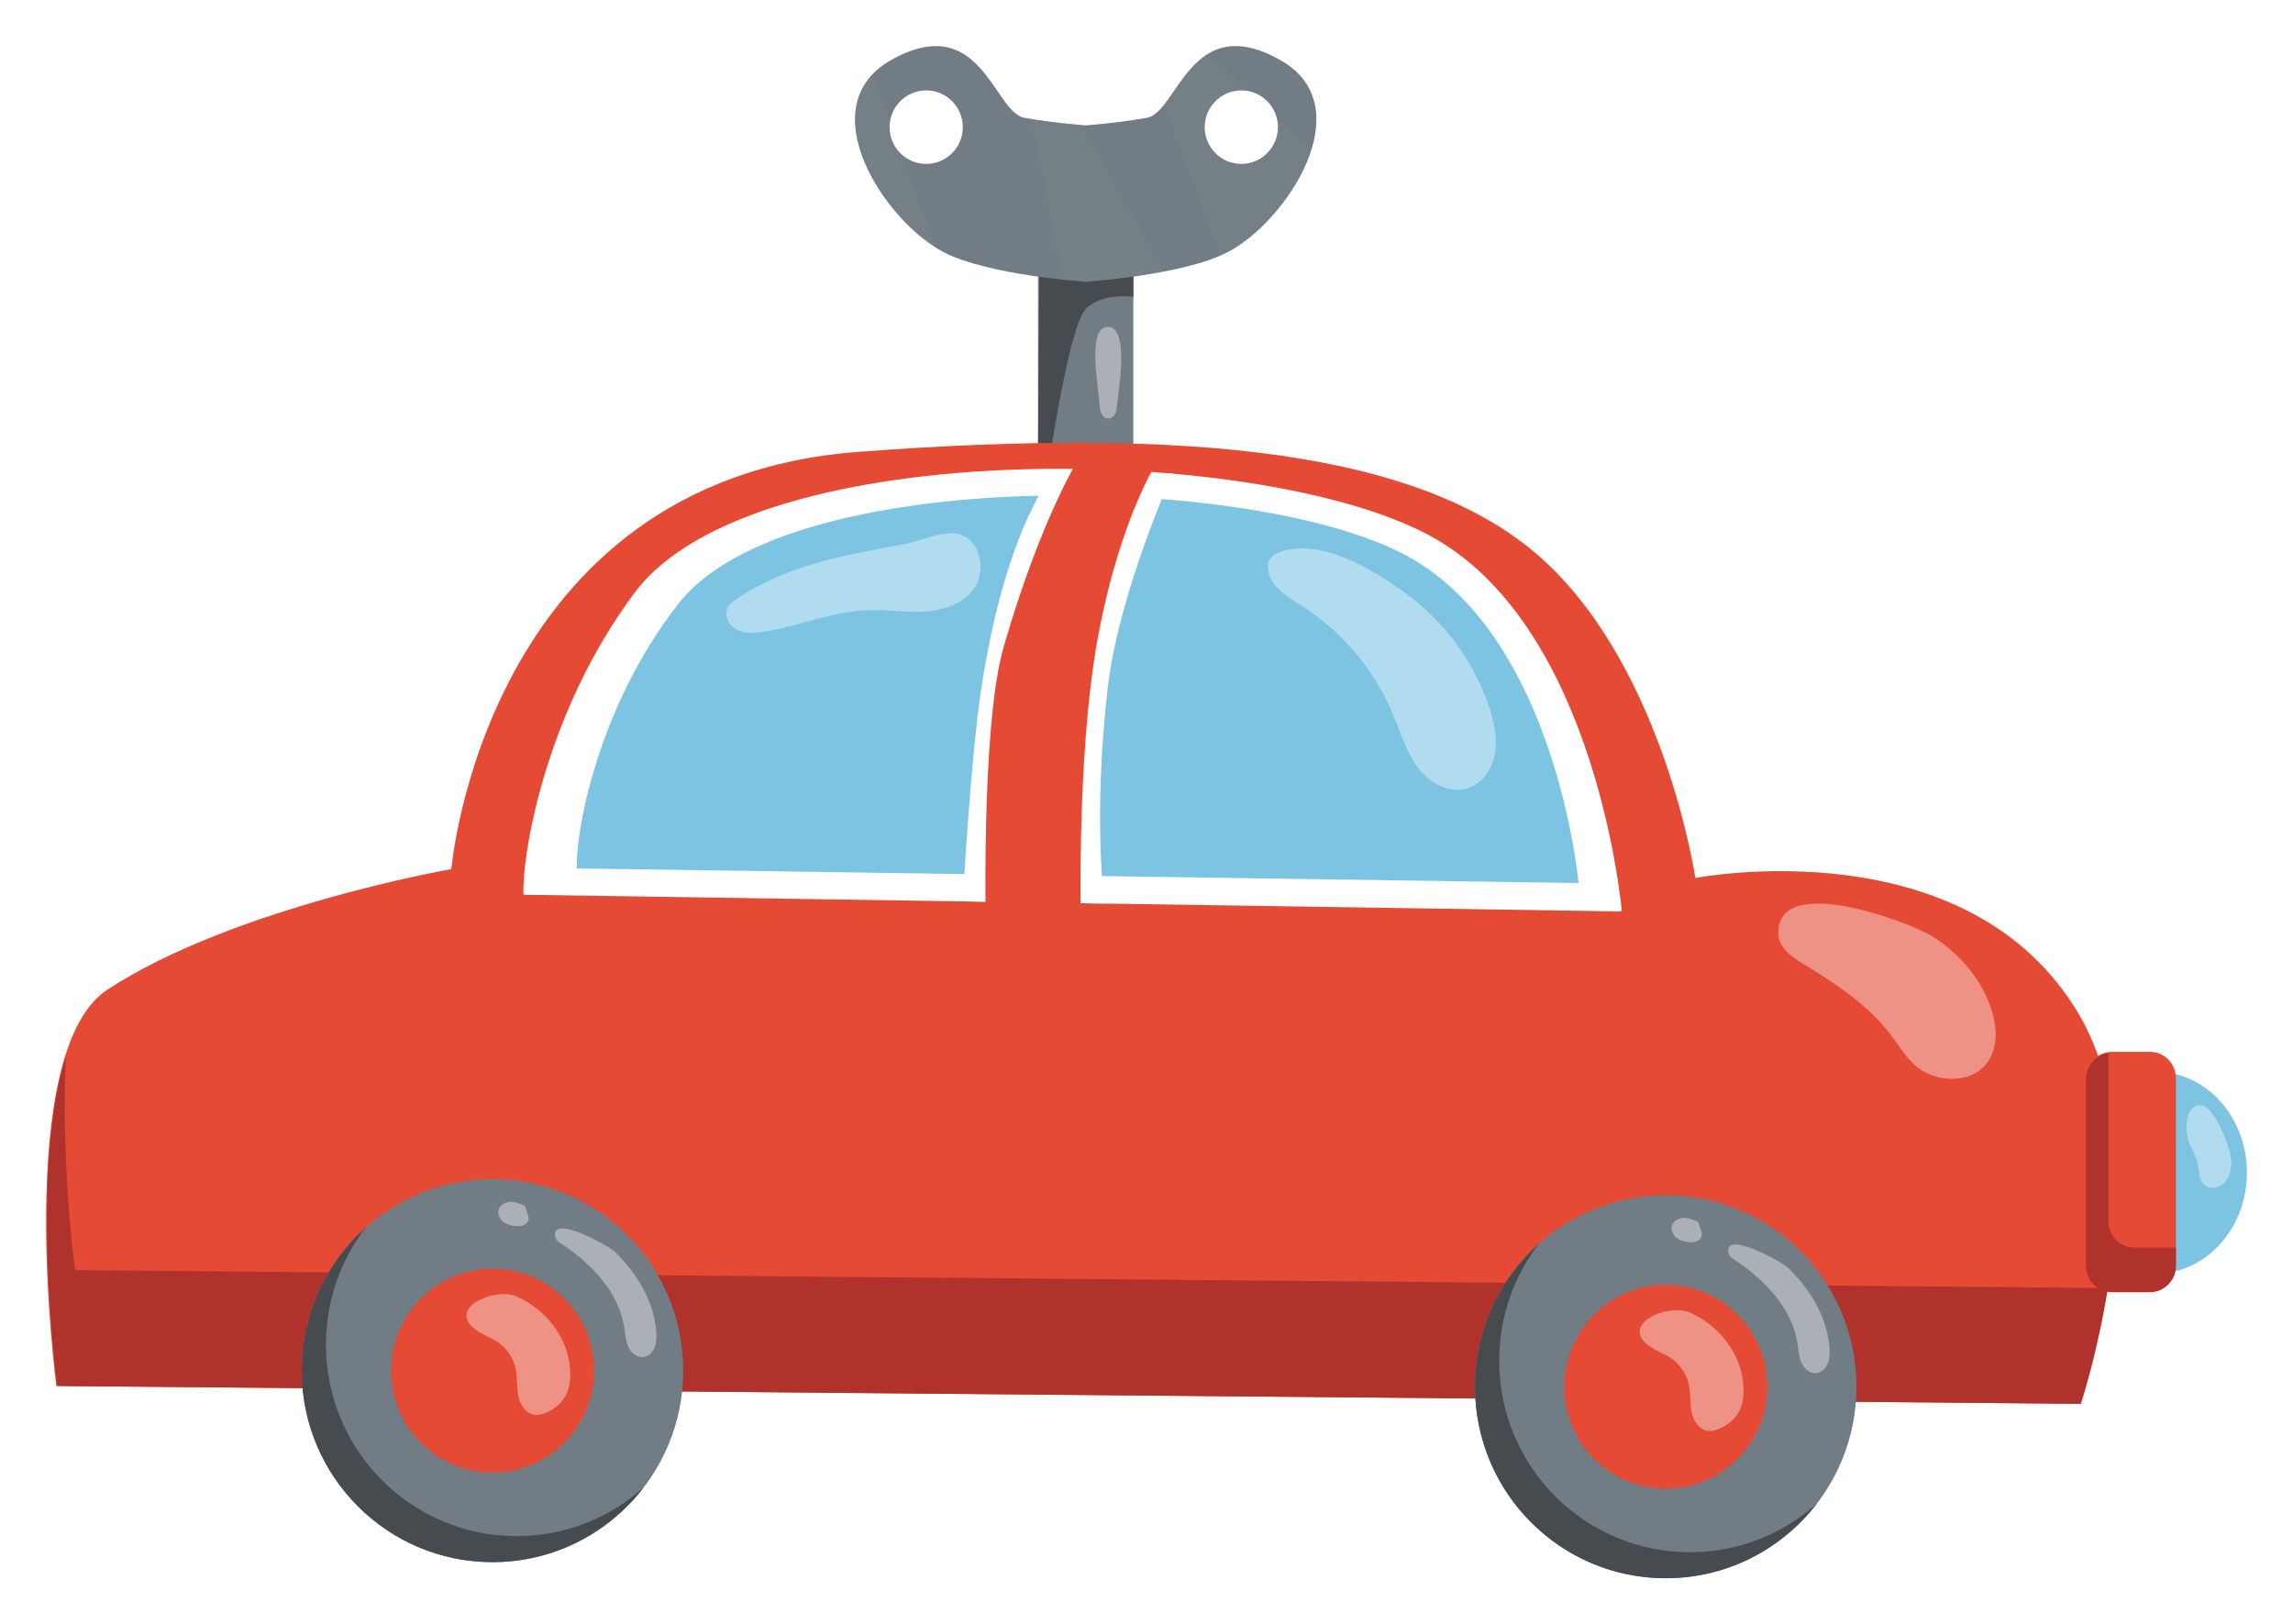 <svg width="199" height="141" viewBox="0 0 199 141" fill="none" xmlns="http://www.w3.org/2000/svg">
<g clip-path="url(#clip0)" filter="url(#filter0_d)">
<path d="M90.085 15.377H98.358V48.158H90.085V15.377Z" fill="#727C84"/>
<path d="M98.358 21.758C98.358 21.758 95.636 21.37 94.22 22.822C92.804 24.273 91.07 35.972 91.07 35.972H90.083L90.205 18.567H98.358V21.758Z" fill="#454B4F"/>
<path d="M187.105 89.034C191.466 89.034 195 92.954 195 97.791C195 102.627 191.466 106.547 187.105 106.547V89.034Z" fill="#7DC3E2"/>
<path d="M180.514 117.859L4.891 116.312C4.891 116.312 1.041 87.301 9.345 81.887C20.312 74.736 39.168 71.444 39.168 71.444C39.168 71.444 42.039 37.683 74.456 35.228C103.196 33.053 123.701 35.084 134.099 44.753C144.498 54.424 147.133 72.216 147.133 72.216C147.133 72.216 170.885 67.574 180.514 84.207C187.613 96.472 180.514 117.859 180.514 117.859Z" fill="#E54A35"/>
<path d="M5.72 87.703C5.255 96.819 6.509 106.256 6.509 106.256L182.131 107.803C182.131 107.803 182.845 105.655 183.593 102.329C182.96 110.722 180.591 117.859 180.591 117.859L4.968 116.312C4.968 116.312 2.529 97.935 5.72 87.703Z" fill="#AF322C"/>
<path d="M140.75 75.118L45.429 73.667C45.273 70.585 47.161 58.002 55.106 47.414C65.536 33.51 110.132 34.437 124.575 42.772C138.668 50.908 140.75 75.118 140.75 75.118Z" fill="white"/>
<path d="M136.993 72.654L50.06 71.384C49.916 68.684 51.642 57.663 58.885 48.391C68.397 36.215 109.068 37.026 122.241 44.327C135.096 51.447 136.993 72.654 136.993 72.654Z" fill="#7DC3E2"/>
<path d="M101.765 37.12C101.765 37.12 97.072 47.45 96.12 55.827C94.822 67.286 95.871 74.435 95.871 74.435L83.556 74.247C83.556 74.247 84.217 62.066 85.142 55.906C87.308 41.466 91.65 36.752 91.65 36.752L101.765 37.12Z" fill="white"/>
<path d="M100.79 35.472C100.79 35.472 97.323 40.404 95.301 51.233C93.324 61.818 93.832 77.633 93.832 77.633H85.576C85.576 77.633 85.068 59.155 87.116 52.104C90.487 40.501 93.832 35.472 93.832 35.472H100.79Z" fill="#E54A35"/>
<path d="M183.3 108.095H186.576C187.826 108.095 188.838 107.077 188.838 105.823V89.578C188.838 88.322 187.824 87.306 186.576 87.306H183.303C182.052 87.306 181.041 88.324 181.041 89.578V105.823C181.039 107.077 182.052 108.095 183.3 108.095Z" fill="#E54A35"/>
<path d="M182.979 87.407V102.028C182.979 103.284 183.993 104.3 185.241 104.3H188.514C188.624 104.3 188.732 104.29 188.838 104.273V105.9C188.838 107.156 187.824 108.172 186.576 108.172H183.303C182.052 108.172 181.041 107.154 181.041 105.9V89.655C181.039 88.509 181.882 87.564 182.979 87.407Z" fill="#AF322C"/>
<path opacity="0.4" d="M193.646 96.806C193.646 97.466 193.512 98.164 193.064 98.647C192.618 99.131 191.789 99.295 191.298 98.857C190.783 98.395 190.867 97.581 190.699 96.907C190.565 96.366 190.254 95.887 190.05 95.37C189.76 94.638 189.688 93.823 189.844 93.05C189.906 92.747 190.009 92.439 190.232 92.225C191.871 90.644 193.646 95.798 193.646 96.806Z" fill="white"/>
<path opacity="0.4" d="M129.281 57.499C129.691 58.767 129.976 60.12 129.741 61.433C129.504 62.747 128.653 64.013 127.39 64.422C125.792 64.942 124.038 63.962 123.03 62.612C122.021 61.265 121.551 59.6 120.904 58.043C119.304 54.19 116.501 50.848 112.993 48.61C111.728 47.804 110.216 46.914 110.041 45.417C110.01 45.147 110.029 44.861 110.154 44.62C110.345 44.25 110.746 44.043 111.136 43.903C114.615 42.662 119.165 45.451 121.887 47.419C125.306 49.9 127.975 53.459 129.281 57.499Z" fill="white"/>
<path opacity="0.4" d="M84.402 47.279C83.388 48.531 81.692 49.022 80.087 49.096C78.481 49.171 76.874 48.904 75.268 48.964C72.185 49.079 69.274 50.386 66.221 50.848C65.459 50.964 64.642 51.019 63.957 50.67C63.269 50.321 62.8 49.435 63.152 48.747C63.312 48.432 63.612 48.211 63.904 48.011C68.365 44.967 73.5 44.17 78.673 43.191C80.065 42.926 82.13 41.863 83.515 42.469C85.317 43.258 85.533 45.884 84.402 47.279Z" fill="white"/>
<path opacity="0.4" d="M167.657 77.255C170.029 78.735 171.975 80.982 172.832 83.648C173.304 85.116 173.412 86.825 172.564 88.107C171.23 90.124 167.997 90.081 166.198 88.468C165.34 87.698 164.744 86.685 164.044 85.769C162.063 83.172 159.254 81.358 156.473 79.656C155.49 79.055 154.386 78.275 154.338 77.12C154.103 71.588 165.87 76.138 167.657 77.255Z" fill="white"/>
<path d="M144.562 133C135.42 133 128.008 125.557 128.008 116.375C128.008 107.193 135.42 99.749 144.562 99.749C153.705 99.749 161.116 107.193 161.116 116.375C161.116 125.557 153.705 133 144.562 133Z" fill="#727C84"/>
<path d="M133.555 103.96C131.394 106.769 130.107 110.291 130.107 114.117C130.107 123.3 137.518 130.743 146.661 130.743C150.888 130.743 154.745 129.15 157.671 126.532C154.642 130.466 149.898 133 144.565 133C135.422 133 128.011 125.557 128.011 116.375C128.008 111.437 130.153 107.004 133.555 103.96Z" fill="#454B4F"/>
<path d="M138.334 122.63C134.894 119.175 134.894 113.572 138.334 110.117C141.775 106.662 147.353 106.662 150.794 110.117C154.234 113.572 154.234 119.175 150.794 122.63C147.353 126.085 141.775 126.085 138.334 122.63Z" fill="#E54A35"/>
<path opacity="0.4" d="M151.309 116.509C151.329 117.178 151.254 117.867 150.955 118.463C150.605 119.166 149.963 119.695 149.246 120.008C148.913 120.155 148.549 120.258 148.192 120.203C147.437 120.088 146.951 119.313 146.803 118.562C146.654 117.811 146.735 117.029 146.587 116.278C146.39 115.28 145.772 114.373 144.917 113.824C144.375 113.477 143.75 113.275 143.221 112.907C140.408 110.96 144.773 109.117 146.637 109.928C149.249 111.069 151.23 113.636 151.309 116.509Z" fill="white"/>
<path opacity="0.4" d="M158.773 113.03C158.804 113.485 158.799 113.954 158.624 114.375C158.449 114.796 158.076 115.157 157.623 115.198C157.062 115.249 156.561 114.796 156.334 114.279C156.106 113.761 156.082 113.182 155.996 112.623C155.519 109.543 153.147 107.091 150.557 105.373C150.313 105.212 150.042 105.019 149.994 104.73C149.666 102.774 154.587 105.488 155.198 106.076C157.093 107.902 158.591 110.364 158.773 113.03Z" fill="white"/>
<path opacity="0.4" d="M147.639 102.858C147.804 103.128 147.653 103.506 147.387 103.677C147.121 103.847 146.783 103.855 146.472 103.816C146.091 103.768 145.708 103.648 145.422 103.39C145.14 103.133 144.979 102.709 145.109 102.348C145.255 101.942 145.717 101.72 146.148 101.72C146.58 101.723 146.987 101.901 147.382 102.074L147.639 102.858Z" fill="white"/>
<path d="M42.743 131.604C33.6 131.604 26.189 124.161 26.189 114.979C26.189 105.797 33.6 98.354 42.743 98.354C51.885 98.354 59.297 105.797 59.297 114.979C59.297 124.161 51.885 131.604 42.743 131.604Z" fill="#727C84"/>
<path d="M31.733 102.562C29.572 105.371 28.286 108.893 28.286 112.719C28.286 121.902 35.696 129.345 44.839 129.345C49.066 129.345 52.923 127.752 55.849 125.134C52.82 129.068 48.076 131.602 42.743 131.602C33.6 131.602 26.189 124.159 26.189 114.977C26.189 110.041 28.331 105.609 31.733 102.562Z" fill="#454B4F"/>
<path d="M36.515 121.236C33.074 117.781 33.074 112.178 36.515 108.723C39.955 105.268 45.533 105.268 48.974 108.723C52.414 112.178 52.414 117.781 48.974 121.236C45.533 124.691 39.955 124.691 36.515 121.236Z" fill="#E54A35"/>
<path opacity="0.4" d="M49.488 115.114C49.507 115.783 49.43 116.471 49.133 117.068C48.783 117.77 48.141 118.3 47.425 118.613C47.092 118.759 46.727 118.863 46.37 118.808C45.616 118.692 45.132 117.917 44.981 117.166C44.832 116.416 44.914 115.634 44.765 114.883C44.569 113.884 43.95 112.977 43.095 112.428C42.554 112.082 41.928 111.88 41.399 111.512C38.586 109.565 42.951 107.722 44.815 108.533C47.429 109.671 49.408 112.241 49.488 115.114Z" fill="white"/>
<path opacity="0.4" d="M56.953 111.634C56.985 112.089 56.98 112.558 56.805 112.979C56.63 113.4 56.256 113.761 55.803 113.802C55.243 113.853 54.742 113.4 54.514 112.883C54.287 112.366 54.263 111.786 54.176 111.228C53.7 108.147 51.328 105.695 48.738 103.977C48.493 103.816 48.222 103.624 48.175 103.335C47.846 101.379 52.768 104.093 53.379 104.68C55.272 106.506 56.771 108.968 56.953 111.634Z" fill="white"/>
<path opacity="0.4" d="M45.817 101.463C45.982 101.732 45.831 102.11 45.565 102.281C45.299 102.452 44.962 102.459 44.65 102.421C44.269 102.372 43.886 102.252 43.601 101.995C43.318 101.737 43.157 101.314 43.287 100.953C43.431 100.546 43.895 100.325 44.324 100.325C44.755 100.327 45.163 100.505 45.558 100.678L45.817 101.463Z" fill="white"/>
<path d="M77.31 1.227C85.132 -3.203 86.237 5.753 88.899 6.223C91.561 6.694 94.223 6.882 94.223 6.882C94.223 6.882 96.885 6.694 99.544 6.223C102.206 5.751 103.313 -3.205 111.134 1.227C118.226 5.246 111.67 15.263 106.497 17.915C102.635 19.895 94.221 20.461 94.221 20.461C94.221 20.461 85.808 19.895 81.944 17.915C76.773 15.263 70.218 5.246 77.31 1.227ZM107.729 10.229C109.483 10.229 110.906 8.8 110.906 7.038C110.906 5.277 109.483 3.848 107.729 3.848C105.975 3.848 104.552 5.277 104.552 7.038C104.552 8.8 105.975 10.229 107.729 10.229ZM80.381 10.229C82.135 10.229 83.558 8.8 83.558 7.038C83.558 5.277 82.135 3.848 80.381 3.848C78.627 3.848 77.204 5.277 77.204 7.038C77.204 8.8 78.627 10.229 80.381 10.229Z" fill="#727C84"/>
<path opacity="0.4" d="M96.949 31.14C96.928 31.4 96.904 31.667 96.789 31.903C96.674 32.136 96.446 32.334 96.185 32.334C95.919 32.334 95.687 32.129 95.574 31.886C95.462 31.643 95.445 31.369 95.428 31.102C95.359 29.848 94.316 24.511 96.056 24.374C98.097 24.215 97.05 29.913 96.949 31.14Z" fill="white"/>
<g opacity="0.14">
<path opacity="0.14" d="M77.192 7.038C77.192 8.006 77.621 8.87 78.297 9.454L81.23 17.513C76.663 14.664 71.564 6.726 75.736 2.418L77.236 6.538C77.209 6.702 77.192 6.868 77.192 7.038Z" fill="white"/>
<path opacity="0.14" d="M113.796 9.012C112.634 12.725 109.349 16.447 106.488 17.913C106.301 18.009 106.102 18.103 105.894 18.192L100.96 5.159C101.998 3.877 103.04 1.781 104.784 0.698L108.251 3.896C108.079 3.867 107.902 3.848 107.719 3.848C105.966 3.848 104.542 5.277 104.542 7.038C104.542 8.8 105.966 10.229 107.719 10.229C109.473 10.229 110.897 8.8 110.897 7.038C110.897 6.762 110.858 6.495 110.791 6.24L113.796 9.012Z" fill="white"/>
<path opacity="0.14" d="M93.921 6.86L101.032 19.563C97.58 20.232 94.211 20.459 94.211 20.459C94.211 20.459 93.403 20.403 92.174 20.271L89.532 6.331C91.441 6.641 93.238 6.805 93.921 6.86Z" fill="white"/>
</g>
</g>
<defs>
<filter id="filter0_d" x="0" y="0" width="199" height="141" filterUnits="userSpaceOnUse" color-interpolation-filters="sRGB">
<feFlood flood-opacity="0" result="BackgroundImageFix"/>
<feColorMatrix in="SourceAlpha" type="matrix" values="0 0 0 0 0 0 0 0 0 0 0 0 0 0 0 0 0 0 127 0"/>
<feOffset dy="4"/>
<feGaussianBlur stdDeviation="2"/>
<feColorMatrix type="matrix" values="0 0 0 0 0 0 0 0 0 0 0 0 0 0 0 0 0 0 0.1 0"/>
<feBlend mode="normal" in2="BackgroundImageFix" result="effect1_dropShadow"/>
<feBlend mode="normal" in="SourceGraphic" in2="effect1_dropShadow" result="shape"/>
</filter>
<clipPath id="clip0">
<rect width="191" height="133" fill="white" transform="matrix(-1 0 0 1 195 0)"/>
</clipPath>
</defs>
</svg>
